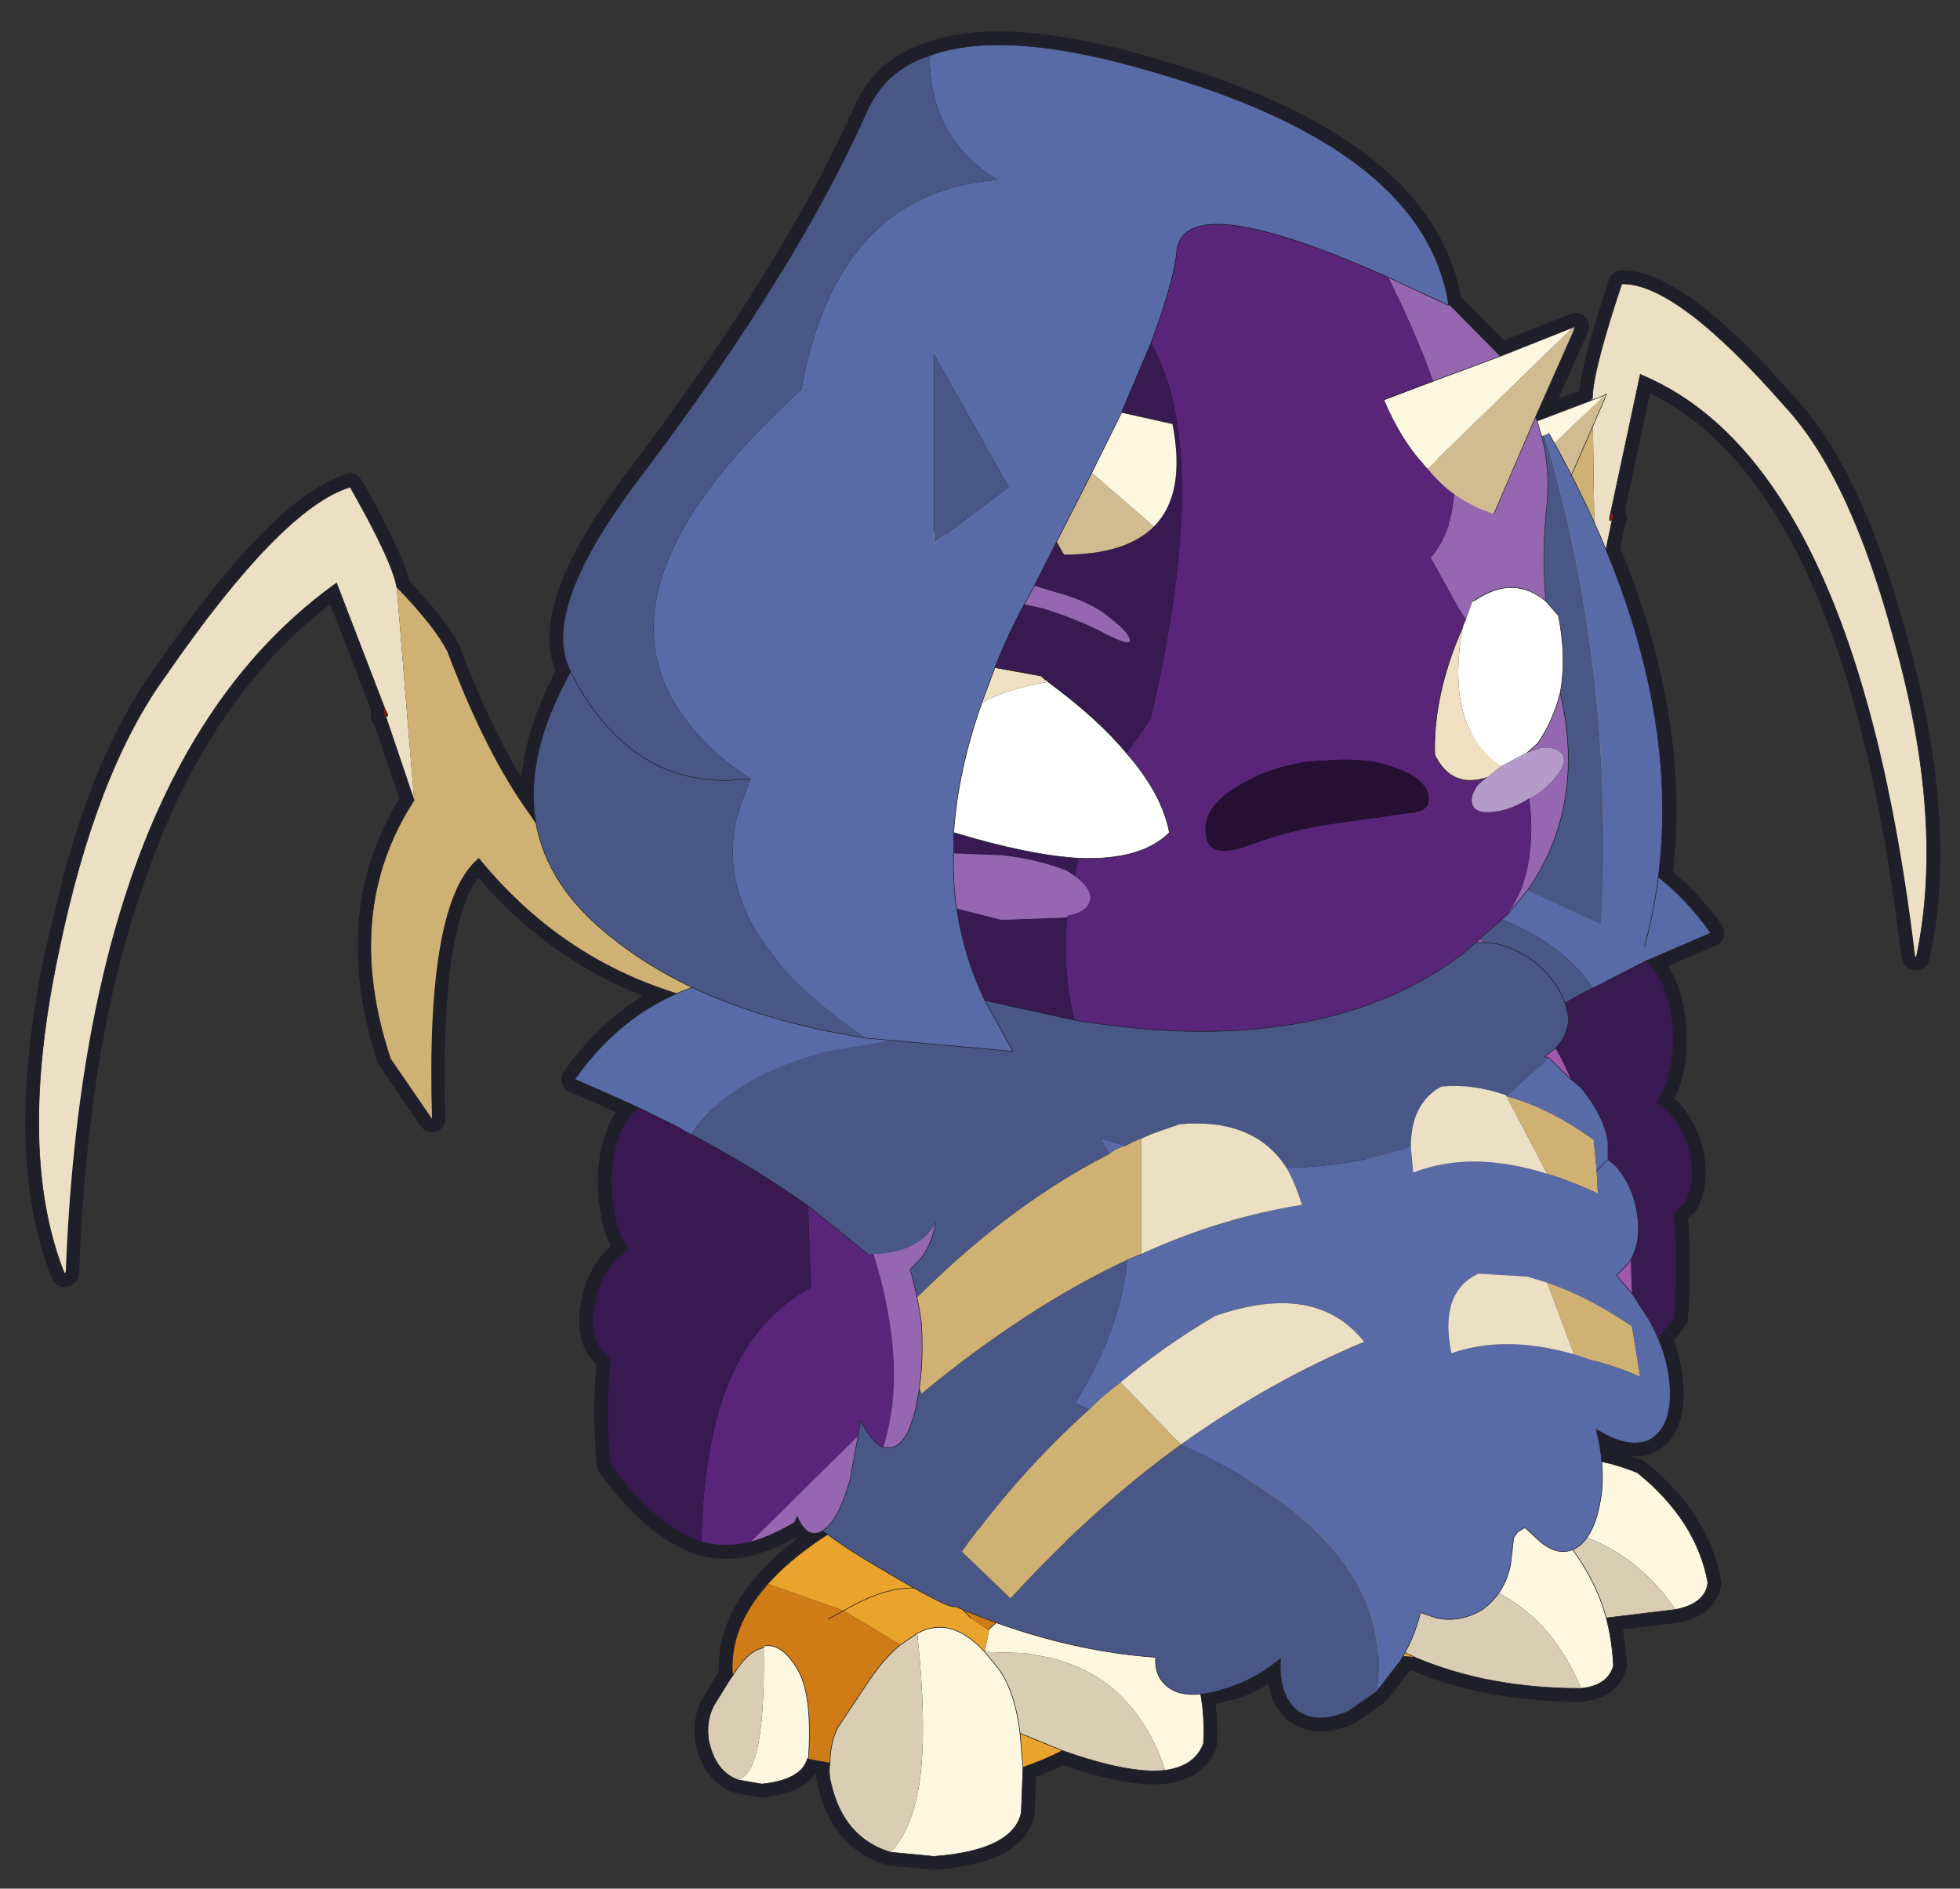 <svg width="164" height="158" xmlns="http://www.w3.org/2000/svg" xmlns:xlink="http://www.w3.org/1999/xlink">
 <rect width="100%" height="100%" fill="#333333" stroke="none"/>
 <defs>
  <g transform="matrix(1,0,0,1,192.55,294) " id="shape0">
   <path id="svg_1" stroke-opacity="0" stroke-linejoin="round" stroke-linecap="round" stroke="#ff00ff" fill="none" d="m187.95,-293.5l0,380l-379.95,0l-0.05,0l0,-380l380,0m-95,294.1l-189.95,0"/>
   <path id="svg_2" stroke-opacity="0" stroke-linejoin="round" stroke-linecap="round" stroke="#ff00ff" fill="none" d="m187.95,-293.5l-190,190l190,190m-380,-380l190,190l-189.95,190"/>
  </g>
  <g transform="matrix(1,0,0,1,80.1,76.9) " id="sprite0">
   <use id="svg_3" xlink:href="#shape1" width="160.2" transform="matrix(1,0,0,1,-80.1,-76.9) " height="153.75"/>
  </g>
  <g transform="matrix(1,0,0,1,80.1,76.9) " id="shape1">
   <path id="svg_4" fill-rule="evenodd" fill="#000000" d="m49.6,-52.25q-0.15,0.1 -0.15,0.35l-3.2,7.2l0.15,0.35l4.45,-1.65l0.15,-0.25q0,-2.2 2.45,-9.55q4.6,-0.1 13.7,10.3q5.45,5.9 9.1,19.55q3.75,13.35 2.35,23.7l-0.5,2.75l-0.1,0l-0.35,-2.6q-5.05,-38.95 -22.65,-46.15l-2.5,11.7l0.15,-0.1l0.1,0.55l-0.1,0l-0.5,2.5q6.05,14.5 4.4,27.5q2.25,1.75 4.1,4.2l0.25,0.4l-5.45,2.35q1.2,0.95 1.8,2.95q0.8,2.7 0.35,5.75q-0.35,1.8 -1.2,3.1l1.1,0.9q1.3,1.55 1.75,3.7q0.35,2.2 -0.45,3.75l-0.95,0.95l0,0.35q0.35,4.15 0,8.4l-1.3,1.75q0.95,2.35 0.95,4.6q0,2.95 -1.8,3.9q-1.75,0.7 -4.25,-0.85l-0.1,0.15l0.45,2.45l2.95,0.95q4.95,4 5.9,9.2q-0.2,1.75 -2.7,2.25l-5.8,0.7q0.5,1.9 0.6,4q-0.45,1.65 -2.7,1.9q-7.8,0 -13.9,-2.6l-1.1,0l-0.1,0.25l-2,2.6l-2.35,1.65q-2.6,1.15 -4.25,0q-1.65,-1.3 -1.45,-4.4q-1.85,1.55 -3.85,2.25l-2.85,0.7q0.35,2.05 0.25,4.15q-0.7,1.9 -3.2,2.25q-2.95,0.35 -8.6,-1.65q-1.55,0.8 -3.3,1.4l-0.15,3.8q-0.7,3.15 -7.3,3.65l-3.65,-0.35q-3.9,-1.2 -4.95,-5.7q-0.25,-0.9 -0.1,-1.75l-1.9,-0.35q-0.5,1.75 -3.8,2.1l-2,-0.35q-1.9,-0.7 -2.45,-3.3q-0.25,-1.65 0.45,-2.95l1.4,-2.25l0.15,-0.2q-0.35,-4 2.95,-7.7q1.75,-2.1 4.8,-4l0.25,-0.1l-0.45,-0.35q-1.3,0.8 -2.15,-1.2l-0.2,0.5q-1.9,1.15 -3.7,1.65q-2.1,0.55 -4.1,0q-3.9,-1.3 -7.65,-6.5q-0.4,-4.25 0,-8.4l0,-0.35l-0.85,-0.95q-0.95,-1.5 -0.45,-3.75q0.35,-2.1 1.75,-3.65l1.05,-0.95q-0.95,-1.3 -1.15,-3.05q-0.6,-3.1 0.2,-5.8q0.6,-2 1.8,-2.95q-2.6,-1.2 -5.3,-2.35q3.5,-4.95 8.45,-7.2q-8.35,-2.6 -14.5,-9.1l-2,-2.2q-0.95,0.7 -1.65,2.1q-2.7,5.3 -2.25,19.7l-3.5,-5.1q-2.6,-8 -0.95,-14.85q0.95,-3.55 2.95,-6.7l-2.4,-7.1l-0.1,0l0,-0.6l0.1,0.15l-4.1,-10.65q-11.35,8.05 -17,24.3q-4.95,13.7 -5.65,33.4l-0.1,0.1q-4.05,-10.1 -0.5,-26.85l1.65,-6.75q2.85,-10.25 7.3,-16.4q9.7,-14.05 15.45,-15.8q3.55,6.25 3.9,8.4q3.2,3.3 4.25,5.4q3.2,8.5 6.85,13.55l0.6,0.85q-1.05,-5.65 2.85,-12.75q-2.75,-5.2 6.1,-16.65q12.85,-17.1 18.65,-30.15q1.55,-3.55 5.3,-4.75q6.6,-2.45 20.15,1.8q21.25,6.45 23.25,18.95l4.35,4.4l6.3,-2.5"/>
   <path id="svg_5" stroke-width="2.25" stroke-linejoin="round" stroke-linecap="round" stroke="#1f1f29" fill="none" d="m49.6,-52.25l-6.3,2.5l-4.35,-4.4q-2,-12.5 -23.25,-18.95q-13.55,-4.25 -20.15,-1.8q-3.75,1.2 -5.3,4.75q-5.8,13.05 -18.65,30.15q-8.85,11.45 -6.1,16.65q-3.9,7.1 -2.85,12.75l-0.6,-0.85q-3.65,-5.05 -6.85,-13.55q-1.05,-2.1 -4.25,-5.4q-0.35,-2.15 -3.9,-8.4q-5.75,1.75 -15.45,15.8q-4.45,6.15 -7.3,16.4l-1.65,6.75q-3.55,16.75 0.5,26.85l0.1,-0.1q0.7,-19.7 5.65,-33.4q5.65,-16.25 17,-24.3l4.1,10.65l-0.1,-0.15l0,0.6l0.1,0l2.4,7.1q-2,3.15 -2.95,6.7q-1.65,6.85 0.95,14.85l3.5,5.1q-0.45,-14.4 2.25,-19.7q0.7,-1.4 1.65,-2.1l2,2.2q6.15,6.5 14.5,9.1q-4.95,2.25 -8.45,7.2q2.7,1.15 5.3,2.35q-1.2,0.95 -1.8,2.95q-0.8,2.7 -0.2,5.8q0.2,1.75 1.15,3.05l-1.05,0.95q-1.4,1.55 -1.75,3.65q-0.5,2.25 0.45,3.75l0.85,0.95l0,0.35q-0.4,4.15 0,8.4q3.75,5.2 7.65,6.5q2,0.55 4.1,0q1.8,-0.5 3.7,-1.65l0.2,-0.5q0.85,2 2.15,1.2l0.45,0.35l-0.25,0.1q-3.05,1.9 -4.8,4q-3.3,3.7 -2.95,7.7l-0.15,0.2l-1.4,2.25q-0.7,1.3 -0.45,2.95q0.55,2.6 2.45,3.3l2,0.35q3.3,-0.35 3.8,-2.1l1.9,0.35q-0.15,0.85 0.1,1.75q1.05,4.5 4.95,5.7l3.65,0.35q6.6,-0.5 7.3,-3.65l0.15,-3.8q1.75,-0.6 3.3,-1.4q5.65,2 8.6,1.65q2.5,-0.35 3.2,-2.25q0.1,-2.1 -0.25,-4.15l2.85,-0.7q2,-0.7 3.85,-2.25q-0.2,3.1 1.45,4.4q1.65,1.15 4.25,0l2.35,-1.65l2,-2.6l0.1,-0.25l1.1,0q6.1,2.6 13.9,2.6q2.25,-0.25 2.7,-1.9q-0.1,-2.1 -0.6,-4l5.8,-0.7q2.5,-0.5 2.7,-2.25q-0.95,-5.2 -5.9,-9.2l-2.95,-0.95l-0.45,-2.45l0.1,-0.15q2.5,1.55 4.25,0.85q1.8,-0.95 1.8,-3.9q0,-2.25 -0.95,-4.6l1.3,-1.75q0.35,-4.25 0,-8.4l0,-0.35l0.95,-0.95q0.8,-1.55 0.45,-3.75q-0.45,-2.15 -1.75,-3.7l-1.1,-0.9q0.85,-1.3 1.2,-3.1q0.45,-3.05 -0.35,-5.75q-0.6,-2 -1.8,-2.95l5.45,-2.35l-0.25,-0.4q-1.85,-2.45 -4.1,-4.2q1.65,-13 -4.4,-27.5l0.5,-2.5l0.1,0l-0.1,-0.55l-0.15,0.1l2.5,-11.7q17.6,7.2 22.65,46.15l0.35,2.6l0.1,0l0.5,-2.75q1.4,-10.35 -2.35,-23.7q-3.65,-13.65 -9.1,-19.55q-9.1,-10.4 -13.7,-10.3q-2.45,7.35 -2.45,9.55l-0.15,0.25l-4.45,1.65l-0.15,-0.35l3.2,-7.2q0,-0.25 0.15,-0.35z"/>
   <path id="svg_6" fill-rule="evenodd" fill="#ebe0c3" d="m51,-46.25q0,-2.2 2.45,-9.55q4.6,-0.1 13.7,10.3q5.45,5.9 9.1,19.55q4.25,15.1 1.85,26.45l-0.1,0q-4.95,-41.3 -23,-48.75l-2.5,11.7q-0.2,0.8 0.15,0.45q-0.85,3.9 -1.4,7.7l-0.25,-17.85"/>
   <path id="svg_7" fill-rule="evenodd" fill="#771e09" d="m52.65,-36.1q-0.35,0.35 -0.15,-0.45l0.15,-0.1l0.1,0.55l-0.1,0"/>
   <path id="svg_8" fill-rule="evenodd" fill="#ceb173" d="m51,-46.25l0.25,17.85q5.5,7.2 3.4,20.4l-2.5,6.25q-0.9,-18.05 -4.8,-20.05q-5.8,12.5 -15.8,19.1l-1.2,-3.55q9.2,-6.95 13.35,-17.8q2.35,-6.15 4.2,-15.45q0.75,-2.5 3.1,-6.75"/>
   <path id="svg_9" stroke-width="0.05" stroke-linejoin="round" stroke-linecap="round" stroke="#1f1f29" fill="none" d="m78,0.5l0.1,0q2.4,-11.35 -1.85,-26.45q-3.65,-13.65 -9.1,-19.55q-9.1,-10.4 -13.7,-10.3q-2.45,7.35 -2.45,9.55m0.25,17.85q0.55,-3.8 1.4,-7.7q-0.35,0.35 -0.15,-0.45l2.5,-11.7m-23.45,45.55q10,-6.6 15.8,-19.1m7.3,13.8q2.1,-13.2 -3.4,-20.4"/>
   <path id="svg_10" fill-rule="evenodd" fill="#ebe0c3" d="m-76.75,26.9l-0.1,0.1q-4.05,-10.1 -0.5,-26.85q3.1,-15.1 8.95,-23.15q9.7,-14.05 15.45,-15.8q3.55,6.25 3.9,8.4l1.45,17.8l-2.4,-7.1q0.4,0.25 0,-0.45l-4.1,-10.65q-21,15 -22.65,57.7"/>
   <path id="svg_11" fill-rule="evenodd" fill="#ceb173" d="m-49.05,-30.4q3.2,3.3 4.25,5.4q3.2,8.5 6.85,13.55q5.9,9 17.6,12.05q-0.75,2.1 -1.1,4q-12.6,-2.35 -20.75,-12.35q-4.45,3.65 -3.9,21.8l-3.5,-5.1q-4.05,-12.25 2,-21.55l-1.45,-17.8"/>
   <path id="svg_12" fill-rule="evenodd" fill="#771e09" d="m-50,-19.7l-0.1,0l0,-0.6l0.1,0.15q0.4,0.7 0,0.45"/>
   <path id="svg_13" stroke-width="0.05" stroke-linejoin="round" stroke-linecap="round" stroke="#1f1f29" fill="none" d="m-76.75,26.9l-0.1,0.1q-4.05,-10.1 -0.5,-26.85q3.1,-15.1 8.95,-23.15q9.7,-14.05 15.45,-15.8q3.55,6.25 3.9,8.4m27.6,35q-12.6,-2.35 -20.75,-12.35m-7.4,16.7q-4.05,-12.25 2,-21.55l-2.4,-7.1q0.4,0.25 0,-0.45l-4.1,-10.65"/>
   <path id="svg_14" fill-rule="evenodd" fill="#596ba6" d="m35.4,-9.45q17,-4 25.5,7.95l-5.45,2.35l-3.4,1.75l-1.05,0.5q-3.2,-4.85 -11.45,-7l-6.35,-1.05l2.2,-4.5"/>
   <path id="svg_15" fill-rule="evenodd" fill="#381952" d="m51,3.1l1.05,-0.5l3.4,-1.75q1.2,0.95 1.8,2.95q0.8,2.7 0.35,5.75q-0.35,1.8 -1.2,3.1l1.1,0.9q1.3,1.55 1.75,3.7q0.35,2.2 -0.45,3.75l-0.95,0.95l0,0.35q0.35,4.15 0,8.4q-3.8,5.15 -7.55,6.45q-0.35,-16.5 -9.35,-21.2l0,-0.15l0.25,-6.7q4.25,-3.05 9.8,-6"/>
   <path id="svg_16" fill-rule="evenodd" fill="#485786" d="m33.2,-4.95l6.35,1.05q8.25,2.15 11.45,7q-5.55,2.95 -9.8,6q-2.7,2 -4.85,4l-0.55,0q-3.8,-0.1 -5.2,-2.6q-2.35,-4.25 2.6,-15.45"/>
   <path id="svg_17" fill-rule="evenodd" fill="#582578" d="m50.3,37.15q-2.15,0.6 -4.25,0l-9,-8.85l-0.1,-1.3l-0.45,0.75q-0.7,1.15 -1.55,1.5q-2.1,-6.6 0.85,-16.15l0.55,0q2.15,-2 4.85,-4l-0.25,6.7l0,0.15q9,4.7 9.35,21.2"/>
   <path id="svg_18" fill-rule="evenodd" fill="#9467b0" d="m46.05,37.15q-1.8,-0.45 -3.55,-1.65l-0.35,-0.45q-0.85,2 -2,1.15q-1.45,-0.8 -2.35,-4.1l-0.75,-3.8l9,8.85m-11.1,-7.9l-0.7,0q-1.3,-0.2 -1.9,-3.15q-0.8,-3.2 -0.45,-7.2q0.2,-2.5 0.8,-4.5l-0.7,-0.7q-1.05,-1.2 -1.4,-3.2q1.4,2.5 5.2,2.6q-2.95,9.55 -0.85,16.15"/>
   <path id="svg_19" stroke-width="0.05" stroke-linejoin="round" stroke-linecap="round" stroke="#1f1f29" fill="none" d="m55.45,0.85l5.45,-2.35q-8.5,-11.95 -25.5,-7.95m16.65,12.05l3.4,-1.75m-19.1,12.25q2.15,-2 4.85,-4q4.25,-3.05 9.8,-6"/>
   <path id="svg_20" stroke-width="0.05" stroke-linejoin="round" stroke-linecap="round" stroke="#1f1f29" fill="none" d="m55.45,0.85q1.2,0.95 1.8,2.95q0.8,2.7 0.35,5.75q-0.35,1.8 -1.2,3.1l1.1,0.9q1.3,1.55 1.75,3.7q0.35,2.2 -0.45,3.75l-0.95,0.95l0,0.35q0.35,4.15 0,8.4q-3.8,5.15 -7.55,6.45q-2.15,0.6 -4.25,0q-1.8,-0.45 -3.55,-1.65l-0.35,-0.45q-0.85,2 -2,1.15q-1.45,-0.8 -2.35,-4.1l-0.75,-3.8l-0.1,-1.3l-0.45,0.75q-0.7,1.15 -1.55,1.5l-0.7,0q-1.3,-0.2 -1.9,-3.15q-0.8,-3.2 -0.45,-7.2q0.2,-2.5 0.8,-4.5l-0.7,-0.7q-1.05,-1.2 -1.4,-3.2"/>
   <path id="svg_21" fill-rule="evenodd" fill="#fef7e0" d="m42.05,45.3q1.85,-1.75 4.2,-2.45q3.8,-1.1 8.5,0.8q4.95,4 5.9,9.2q-0.2,1.75 -2.7,2.25q-4,-5.8 -10.6,-6.85l-0.85,-0.1q1.2,0.45 2.35,1.3q2.4,3.05 3.3,6.35q0.5,1.9 0.6,4q-0.45,1.65 -2.7,1.9q-1.65,-3.9 -4.25,-6.15q-2.1,-1.85 -4.85,-2.8q-2.45,-0.85 -5.4,-0.85l0.1,-1.75q2.5,-2.25 5.1,-2.85l0,-0.7q0.1,-0.25 0.35,-0.35q0.35,-0.6 0.95,-0.95m1.65,-5.3l-4.6,0.25l-6.25,-0.25q3.15,-4 8,-2.85q1.9,1.2 2.85,2.85m-2.95,7.3q2.8,-0.6 5.75,0.85q-2.95,-1.45 -5.75,-0.85"/>
   <path id="svg_22" fill-rule="evenodd" fill="#eaa32d" d="m42.05,45.3l-0.6,-2.35q-4.6,-1.65 -8.75,-1.3l-2.95,0.45l3.1,0.5q4.2,0.7 7.15,2l0.25,0.1l0.85,1.55q-0.25,0.1 -0.35,0.35l0,0.7q-2.6,0.6 -5.1,2.85l-0.1,1.75l-0.85,6.5l1.45,0.7l-4.15,-0.35q-0.35,-7.1 1.2,-8.95q-2.5,-1.45 -4.95,-2.75l-0.85,-0.45l-5.9,-1.65q2.5,-3.4 8.4,-6.5q1.15,1.05 2.95,1.55l6.25,0.25l4.6,-0.25l1.4,0.45q0.7,0.6 0.8,1.65l0.35,0.75q-2.35,0.7 -4.2,2.45m-4.25,-0.8q-1.55,-0.85 -2.95,-0.95l-0.5,-0.15q-2.95,0 -5.65,3.2l-0.45,0.45l0.45,-0.45q2.7,-3.2 5.65,-3.2l0.5,0.15q1.4,0.1 2.95,0.95"/>
   <path id="svg_23" fill-rule="evenodd" fill="#cf7b16" d="m41.1,46.25l-0.85,-1.55l-0.25,-0.1q-2.95,-1.3 -7.15,-2l-3.1,-0.5l2.95,-0.45q4.15,-0.35 8.75,1.3l0.6,2.35q-0.6,0.35 -0.95,0.95m-19.6,-1.3l5.9,1.65l0.85,0.45q2.45,1.3 4.95,2.75q-1.55,1.85 -1.2,8.95l-10.5,-2l-1.3,-5.1q-0.95,-3.5 1.3,-6.7"/>
   <path id="svg_24" fill-rule="evenodd" fill="#d9ceb4" d="m36.15,59.1l-1.45,-0.7l0.85,-6.5q2.95,0 5.4,0.85q2.75,0.95 4.85,2.8q2.6,2.25 4.25,6.15q-7.8,0 -13.9,-2.6m16,-3.3q-0.9,-3.3 -3.3,-6.35q-1.15,-0.85 -2.35,-1.3l0.85,0.1q6.6,1.05 10.6,6.85l-5.8,0.7"/>
   <path id="svg_25" stroke-width="0.05" stroke-linejoin="round" stroke-linecap="round" stroke="#1f1f29" fill="none" d="m42.05,45.3q1.85,-1.75 4.2,-2.45l-0.35,-0.75q-0.1,-1.05 -0.8,-1.65l-1.4,-0.45l-4.6,0.25l-6.25,-0.25q-1.8,-0.5 -2.95,-1.55q-5.9,3.1 -8.4,6.5m6.75,2.1l0.45,-0.45q2.7,-3.2 5.65,-3.2l0.5,0.15q1.4,0.1 2.95,0.95m-4.95,-4.5q3.15,-4 8,-2.85q1.9,1.2 2.85,2.85m-8.05,10.15q2.5,-2.25 5.1,-2.85m0,-0.7q0.1,-0.25 0.35,-0.35q0.35,-0.6 0.95,-0.95m-7.35,13.1l1.45,0.7q6.1,2.6 13.9,2.6m-13.9,-2.6l-4.15,-0.35l-10.5,-2l-1.3,-5.1q-0.95,-3.5 1.3,-6.7m25,3.2q1.2,0.45 2.35,1.3q2.4,3.05 3.3,6.35l5.8,-0.7m-11.45,-6.95q-2.95,-1.45 -5.75,-0.85m11.4,8.5q0.5,1.9 0.6,4q-0.45,1.65 -2.7,1.9m-3.8,-18.85q3.8,-1.1 8.5,0.8q4.95,4 5.9,9.2q-0.2,1.75 -2.7,2.25"/>
   <path id="svg_26" fill-rule="evenodd" fill="#cf7b16" d="m-12.95,55.9l1.3,-0.7l-1.3,0.7m-5.3,2.25l-0.1,0.15q-1.3,0.2 -2.6,2.35q-0.35,-4 2.95,-7.7l6.35,2.25l4.75,2.85q-1.3,1.05 -2.6,2.95l-2.6,3.9q-0.7,1.3 -0.7,3.05l-1.9,-0.35l0.1,-0.1q0.35,-5.35 -0.95,-7.45q-1.3,-2.15 -2.7,-1.9m18.75,-1.3l-1.55,-1.05q-1.15,-1.4 -2.55,-2l-0.5,-0.25l-4.1,-3.55l10.7,0.95l1.2,3.45q-1.55,0.8 -3.2,2.35l0,0.1"/>
   <path id="svg_27" fill-rule="evenodd" fill="#fef7e0" d="m-18.35,58.3l0.1,-0.15q1.4,-0.25 2.7,1.9q1.3,2.1 0.95,7.45l-0.1,0.1q-0.5,1.75 -3.8,2.1l-2,-0.35q1.05,-0.35 1.55,-2.35q0.7,-2.8 0.6,-8.7m12.85,-1.2q2.8,-1.55 5.65,1.55l0.95,1.15q1.55,1.9 2,5.65l0.25,2.85l-0.15,3.8q-0.7,3.15 -7.3,3.65l-3.65,-0.35q1.9,-1.9 2.5,-6.25q0.55,-4.6 -0.25,-12.05m5.65,1.55l0.35,-1.8l0,-0.1q1.65,-1.55 3.2,-2.35q3.2,-1.9 6.35,-1.45q2.5,0.25 5.1,2.05q3.65,5.15 3.3,11.3q-0.7,1.9 -3.2,2.25q-1.65,-4.95 -5.2,-7.45q-2,-1.4 -4.6,-2l-1.9,-0.35l-3.4,-0.1"/>
   <path id="svg_28" fill-rule="evenodd" fill="#eaa32d" d="m-11.65,55.2l-6.35,-2.25q3.4,-3.85 10.85,-7.3q2.6,2.85 9.3,2.85q5.9,0 7.8,4.1l0.1,0.35q-3.15,-0.45 -6.35,1.45l-1.2,-3.45l-10.7,-0.95l4.1,3.55l0.5,0.25q1.4,0.6 2.55,2l1.55,1.05l-0.35,1.8q-2.85,-3.1 -5.65,-1.55l-1.4,0.95l-4.75,-2.85q4.35,-2.6 7.55,-1.65q-3.2,-0.95 -7.55,1.65m15,13.1l-0.25,-2.85l3.55,1.45q-1.55,0.8 -3.3,1.4"/>
   <path id="svg_29" fill-rule="evenodd" fill="#d9ceb4" d="m-18.35,58.3q0.1,5.9 -0.6,8.7q-0.5,2 -1.55,2.35q-1.9,-0.7 -2.45,-3.3q-0.25,-1.65 0.45,-2.95l1.4,-2.25l0.15,-0.2q1.3,-2.15 2.6,-2.35m12.85,-1.2q0.8,7.45 0.25,12.05q-0.6,4.35 -2.5,6.25q-3.9,-1.2 -4.95,-5.7q-0.25,-0.9 -0.1,-1.75q0,-1.75 0.7,-3.05l2.6,-3.9q1.3,-1.9 2.6,-2.95l1.4,-0.95m8.6,8.35q-0.45,-3.75 -2,-5.65l-0.95,-1.15l3.4,0.1l1.9,0.35q2.6,0.6 4.6,2q3.55,2.5 5.2,7.45q-2.95,0.35 -8.6,-1.65l-3.55,-1.45"/>
   <path id="svg_30" stroke-width="0.05" stroke-linejoin="round" stroke-linecap="round" stroke="#1f1f29" fill="none" d="m-11.65,55.2l-1.3,0.7m-7.55,13.45l2,0.35q3.3,-0.35 3.8,-2.1l0.1,-0.1q0.35,-5.35 -0.95,-7.45q-1.3,-2.15 -2.7,-1.9m0.25,-5.2q-3.3,3.7 -2.95,7.7q1.3,-2.15 2.6,-2.35m18.5,0.35q-2.85,-3.1 -5.65,-1.55m-2.25,18.3l3.65,0.35q6.6,-0.5 7.3,-3.65l0.15,-3.8l-0.25,-2.85q-0.45,-3.75 -2,-5.65l-0.95,-1.15m-1.2,-2.85q-1.15,-1.4 -2.55,-2l-0.5,-0.25q-3.2,-0.95 -7.55,1.65m4.75,2.85l1.4,-0.95m6,-0.35q1.65,-1.55 3.2,-2.35m-21.7,-1.45q3.4,-3.85 10.85,-7.3q2.6,2.85 9.3,2.85q5.9,0 7.8,4.1l0.1,0.35q2.5,0.25 5.1,2.05q3.65,5.15 3.3,11.3q-0.7,1.9 -3.2,2.25q-2.95,0.35 -8.6,-1.65q-1.55,0.8 -3.3,1.4m-24.3,-7.65l-0.15,0.2l-1.4,2.25q-0.7,1.3 -0.45,2.95q0.55,2.6 2.45,3.3m7.7,-1.4q-0.15,0.85 0.1,1.75q1.05,4.5 4.95,5.7m-6.95,-7.8l1.9,0.35q0,-1.75 0.7,-3.05l2.6,-3.9q1.3,-1.9 2.6,-2.95m16.95,-5.1q-3.15,-0.45 -6.35,1.45m-0.6,11.05l3.55,1.45"/>
   <path id="svg_31" fill-rule="evenodd" fill="#485786" d="m32.95,61.95l-2.35,1.65q-2.6,1.15 -4.25,0q-1.65,-1.3 -1.45,-4.4q-1.85,1.55 -3.85,2.25q-3.1,1.2 -4.95,0.5q-1.8,-0.85 -1.65,-2.85q-8.3,-0.6 -16.75,-4.25q-0.4,0.35 -6.65,-3.4q-29.35,-16.9 -5.05,-55.7q12.5,-12.5 26.65,-13.3q12.5,-0.95 18.9,5.3l4.45,4.85q0.15,0.9 1.65,2.2q1.45,1.1 2,3.1l0.35,1.5l1.2,-0.1l0.6,0l1.15,0.1q2.5,0.6 4.25,2.5q1.65,1.9 1.8,3.9q-0.15,1.4 -1.1,2.35l-0.9,0.7l0.35,0.1l-3.55,3.2l-0.1,-0.1q-2.75,-0.95 -5.35,-0.7q-2.55,1.4 -2.55,5.05q-4.85,1.65 -10.4,1.75q-2.7,-4.2 -8.95,-3.65l-2.15,0.75l-1.05,0.45q-0.7,0.25 -1.3,0.6l-2.1,-0.6l0.7,1.3q-9.45,4.85 -18.05,14.05l2.35,6q8.7,-7.2 17.2,-11.2q-0.45,5.65 -4.35,12l1.2,0.5q-5.8,5.2 -10.65,11.9l4.05,3.9q6.8,-7.45 14.25,-12.85q18.15,8.25 16.4,20.65"/>
   <path id="svg_32" fill-rule="evenodd" fill="#ceb173" d="m16.55,41.3q-7.45,5.4 -14.25,12.85l-4.05,-3.9q4.85,-6.7 10.65,-11.9q1.15,-1.2 2.6,-2.25l5.05,5.2m-4.5,-15.45q-8.5,4 -17.2,11.2l-2.35,-6q8.6,-9.2 18.05,-14.05q0.55,-0.5 1.4,-0.7q0.6,-0.35 1.3,-0.6l0,9.65l-1.2,0.5m31.65,-13.8l0.1,0.1q3.55,0.95 7.3,3.65l0.25,2.6l0.1,1.9q-2.25,-1.05 -4.25,-1.65l-3.4,-6.5l-0.1,-0.1m5.75,21.7l-2.25,-6q3.45,1.15 7.1,3.65l0.7,4.25q-2.1,-0.95 -4.25,-1.45l-1.3,-0.45"/>
   <path id="svg_33" fill-rule="evenodd" fill="#596ba6" d="m32.95,61.95q1.75,-12.4 -16.4,-20.65q7.45,-5.3 15.35,-8.6q-4.05,-5.1 -12.5,-2.15q-4.25,2.5 -7.9,5.55q-1.45,1.05 -2.6,2.25l-1.2,-0.5q3.9,-6.35 4.35,-12l1.2,-0.5q6.7,-3.05 13.45,-4.1q-0.6,-1.9 -1.3,-3.1q5.55,-0.1 10.4,-1.75l0.2,2.15q4.85,-1.9 11.2,0.1q2,0.6 4.25,1.65l-0.1,-1.9l0.95,-0.95l-0.95,0.95l-0.25,-2.6q-3.75,-2.7 -7.3,-3.65l3.55,-3.2l1.85,1.8l0.85,0.7q1.9,2.35 2.25,4.5l0,1.5l0.6,0.5q1.5,1.65 1.85,4.1q0.35,2.15 -0.55,3.8q-0.15,0.1 -0.15,0.25l-1.05,1.05l1.3,1.5l1.4,2.15q1.8,3.2 1.8,6.25q0,2.95 -1.8,3.9q-1.75,0.7 -4.25,-0.85l-0.1,-0.1l0,0.25q0.6,2.35 0.45,4.7q-0.35,3.4 -1.75,4.7q-1.55,1.3 -3.4,-0.2l-1.3,-1.2l-0.6,0.35l-0.35,0.5l-0.25,2.2q-0.45,2.4 -2.35,3.8q-1.9,1.15 -3.9,0.7l-1.3,-0.45q-0.45,2 -1.65,4l-2,2.6m-22.4,-44.95l-0.7,-1.3l2.1,0.6q-0.85,0.2 -1.4,0.7m36.65,10.75l-1.65,-0.5l-4.1,-0.25q-3.3,1.55 -2.25,6.65q4.5,-1.55 10.25,0.1l1.3,0.45q2.15,0.5 4.25,1.45l-0.7,-4.25q-3.65,-2.5 -7.1,-3.65"/>
   <path id="svg_34" fill-rule="evenodd" fill="#9f59aa" d="m47.35,8.95l-0.35,-0.1l0.9,-0.7l0.4,0.7l0.35,0.7l0.55,1.2l-1.85,-1.8m-5.55,-9.65l-0.6,0l-1.2,0.1l-0.35,-1.5q-0.55,-2 -2,-3.1l0.25,-0.2l2,2.25l1.9,2.45m12.5,29.35l-1.3,-1.5l1.05,-1.05q0,-0.15 0.15,-0.25l0.1,2.8m-2.85,11.45l-0.1,0.15l0,-0.25l0.1,0.1"/>
   <path id="svg_35" fill-rule="evenodd" fill="#582578" d="m37.65,-5.2q-1.5,-1.3 -1.65,-2.2l1.9,2l-0.25,0.2"/>
   <path id="svg_36" fill-rule="evenodd" fill="#ebe0c3" d="m13.25,15.7l1.05,-0.45l2.15,-0.75q6.25,-0.55 8.95,3.65q0.7,1.2 1.3,3.1q-6.75,1.05 -13.45,4.1l0,-9.65m22.55,0.7q0,-3.65 2.55,-5.05q2.6,-0.25 5.35,0.7l0.1,0.1l3.4,6.5q-6.35,-2 -11.2,-0.1l-0.2,-2.15m13.65,17.35q-5.75,-1.65 -10.25,-0.1q-1.05,-5.1 2.25,-6.65l4.1,0.25l1.65,0.5l2.25,6m-37.95,2.35q3.65,-3.05 7.9,-5.55q8.45,-2.95 12.5,2.15q-7.9,3.3 -15.35,8.6l-5.05,-5.2"/>
   <path id="svg_37" stroke-width="0.05" stroke-linejoin="round" stroke-linecap="round" stroke="#1f1f29" fill="none" d="m-14,-4.25q-24.3,38.8 5.05,55.7q6.25,3.75 6.65,3.4q8.45,3.65 16.75,4.25q-0.15,2 1.65,2.85q1.85,0.7 4.95,-0.5q2,-0.7 3.85,-2.25q-0.2,3.1 1.45,4.4q1.65,1.15 4.25,0l2.35,-1.65m14.4,-53l-0.35,-0.1l0.9,-0.7q0.95,-0.95 1.1,-2.35q-0.15,-2 -1.8,-3.9q-1.75,-1.9 -4.25,-2.5l-1.15,-0.1l-0.6,0l-1.2,0.1l-0.35,-1.5q-0.55,-2 -2,-3.1q-1.5,-1.3 -1.65,-2.2m16.3,24.85l0,-1.5q-0.35,-2.15 -2.25,-4.5l-0.85,-0.7l-1.85,-1.8m4.95,8.5l-0.95,0.95m2.85,7.45q0.9,-1.65 0.55,-3.8q-0.35,-2.45 -1.85,-4.1l-0.6,-0.5m2,11.2l-1.3,-1.5l1.05,-1.05q0,-0.15 0.15,-0.25m0.1,2.8l1.4,2.15q1.8,3.2 1.8,6.25q0,2.95 -1.8,3.9q-1.75,0.7 -4.25,-0.85m-0.1,0.15q0.6,2.35 0.45,4.7q-0.35,3.4 -1.75,4.7q-1.55,1.3 -3.4,-0.2l-1.3,-1.2l-0.6,0.35l-0.35,0.5l-0.25,2.2q-0.45,2.4 -2.35,3.8q-1.9,1.15 -3.9,0.7l-1.3,-0.45q-0.45,2 -1.65,4l-2,2.6m18.4,-21.7l0,-0.25l0.1,0.1"/>
   <path id="svg_38" fill-rule="evenodd" fill="#d1bb90" d="m45.35,-30.9q-3.2,-0.95 -5.55,-3.75l12.15,-11.8l0.1,0.2l-6.7,15.35"/>
   <path id="svg_39" fill-rule="evenodd" fill="#fef7e0" d="m39.8,-34.65q-2.15,-2.25 -3.65,-5.8l15.8,-6l0.2,-0.15l-0.1,0.35l-0.1,-0.2l-12.15,11.8"/>
   <path id="svg_40" stroke-width="0.05" stroke-linejoin="round" stroke-linecap="round" stroke="#1f1f29" fill="none" d="m36.15,-40.45l15.8,-6l0.2,-0.15l-0.1,0.35l-6.7,15.35"/>
   <path id="svg_41" fill-rule="evenodd" fill="#fef7e0" d="m-16.1,-37.85l15.55,3.55q1.2,5.9 -1.55,8.6l-14,-12.15"/>
   <path id="svg_42" fill-rule="evenodd" fill="#d1bb90" d="m-2.1,-25.7q-2.35,2.35 -7.55,2.35l-6.6,-14.5l0.15,0l14,12.15"/>
   <path id="svg_43" stroke-width="0.05" stroke-linejoin="round" stroke-linecap="round" stroke="#1f1f29" fill="none" d="m-16.1,-37.85l15.55,3.55m-9.1,10.95l-6.6,-14.5l0.15,0l6.45,14.5z"/>
   <path id="svg_44" fill-rule="evenodd" fill="#381952" d="m-28.85,13.1l3.55,1.75l0.9,0.5q5.55,2.95 9.8,6l0.25,6.75l0,0.1q-8.95,4.7 -9.2,21.25q-3.9,-1.3 -7.65,-6.5q-0.4,-4.25 0,-8.4l0,-0.35l-0.85,-0.95q-0.95,-1.5 -0.45,-3.75q0.35,-2.1 1.75,-3.65l1.05,-0.95q-0.95,-1.3 -1.15,-3.05q-0.6,-3.1 0.2,-5.8q0.6,-2 1.8,-2.95"/>
   <path id="svg_45" fill-rule="evenodd" fill="#596ba6" d="m-25.3,14.85l-3.55,-1.75q-2.6,-1.2 -5.3,-2.35q8.35,-11.9 25.35,-7.9l2.25,4.45l-6.4,1.1q-8.25,2.1 -11.45,6.95l-0.9,-0.5"/>
   <path id="svg_46" fill-rule="evenodd" fill="#582578" d="m-23.55,49.45q0.25,-16.55 9.2,-21.25l0,-0.1l-0.25,-6.75l4.95,4l0.5,0q2.95,9.55 0.8,16.2q-0.8,-0.35 -1.5,-1.55l-0.4,-0.7l-0.2,1.3l-9,8.85q-2.1,0.55 -4.1,0"/>
   <path id="svg_47" fill-rule="evenodd" fill="#9467b0" d="m-3.95,22.75q-0.4,2.05 -1.45,3.2l-0.7,0.7q0.6,2 0.95,4.5q0.25,4 -0.5,7.2q-0.7,2.95 -2,3.2l-0.7,0q2.15,-6.65 -0.8,-16.2q3.75,-0.1 5.2,-2.6m-6.5,17.85l-0.7,3.75q-0.95,3.3 -2.25,4.15q-1.3,0.8 -2.15,-1.2l-0.2,0.5q-1.9,1.15 -3.7,1.65l9,-8.85"/>
   <path id="svg_48" fill-rule="evenodd" fill="#485786" d="m-14.6,21.35q-4.25,-3.05 -9.8,-6q3.2,-4.85 11.45,-6.95l6.4,-1.1q4.95,11.25 2.6,15.45q-1.45,2.5 -5.2,2.6l-0.5,0l-4.95,-4"/>
   <path id="svg_49" stroke-width="0.05" stroke-linejoin="round" stroke-linecap="round" stroke="#1f1f29" fill="none" d="m-25.3,14.85l-3.55,-1.75q-2.6,-1.2 -5.3,-2.35q8.35,-11.9 25.35,-7.9m-5.8,18.5q-4.25,-3.05 -9.8,-6m14.75,10l-4.95,-4"/>
   <path id="svg_50" stroke-width="0.05" stroke-linejoin="round" stroke-linecap="round" stroke="#1f1f29" fill="none" d="m-28.85,13.1q-1.2,0.95 -1.8,2.95q-0.8,2.7 -0.2,5.8q0.2,1.75 1.15,3.05l-1.05,0.95q-1.4,1.55 -1.75,3.65q-0.5,2.25 0.45,3.75l0.85,0.95l0,0.35q-0.4,4.15 0,8.4q3.75,5.2 7.65,6.5m19.6,-26.7q-0.4,2.05 -1.45,3.2l-0.7,0.7q0.6,2 0.95,4.5q0.25,4 -0.5,7.2q-0.7,2.95 -2,3.2l-0.7,0q-0.8,-0.35 -1.5,-1.55l-0.4,-0.7l-0.2,1.3l-0.7,3.75q-0.95,3.3 -2.25,4.15q-1.3,0.8 -2.15,-1.2l-0.2,0.5q-1.9,1.15 -3.7,1.65q-2.1,0.55 -4.1,0"/>
   <path id="svg_51" fill-rule="evenodd" fill="#381952" d="m11.6,-45.05l2.45,-5.8q5.2,9 0,31.4l-2,2.95q-2.45,-2.95 -6.6,-6l-0.2,-0.15l-0.4,-0.35l-3.85,-0.7q1.05,-2.7 2.45,-5.3l1.55,0.35q3.05,0.95 5.2,2.1q2.1,1.1 2.1,0.6q0,-0.6 -1.65,-1.9q-1.65,-1.4 -4.7,-2.2l-1.65,-0.5l1.85,-3.65l0.6,1.05q5.2,0 7.55,-2.35q2.7,-2.7 1.55,-8.6l-4.25,-0.95m-11.45,49.2q-1.75,-3.65 -2.35,-7.7l3.75,0.95l5.45,-0.2l0.1,-0.15q-0.45,4.4 0.6,8.75l-7.55,-1.65m-2.6,-12.3l0,-1.75q6.25,1.9 10.5,2.15l-0.35,1.5l-0.7,-0.45q-2.35,-0.95 -5.45,-1.3l-4,-0.15"/>
   <path id="svg_52" fill-rule="evenodd" fill="#596ba6" d="m14.05,-50.85l-2.45,5.8l-2.5,5.05l-2.95,5.8l-1.85,3.65l-0.5,0.95l-0.35,0.6q-1.4,2.6 -2.45,5.3l-1.1,2.95q-2,5.65 -2.35,10.85l0,1.75q-0.1,2.4 0.25,4.6q0.6,4.05 2.35,7.7l2.35,4.25l-12.25,-1.1q-7.8,-5.3 -10.15,-10.7q-2.1,-4.85 0,-9.8l0.45,-1.2q-3.4,-2.2 -5.3,-4.8q-8.7,-11.2 9.55,-27.75q2.95,-16.5 16.4,-17.55q-5.75,-3.55 -5.65,-10.4q6.6,-2.45 20.15,1.8q21.25,6.45 23.25,18.95l0,0.15l-5.05,-2.35q-17.25,-7.7 -17.7,-2.05q-0.25,2.5 -2.15,7.55m32.95,7.7l0.35,-0.15q13.3,23.5 8,42.95l-2.85,-1.4l-0.8,-0.5q1.2,-21 -4.7,-40.9m-51.1,9.05l6.25,-4.7l-6.25,-11.1l0,15.8"/>
   <path id="svg_53" fill-rule="evenodd" fill="#d1bb90" d="m14.3,-35.5q-2.35,2.35 -7.55,2.35l-0.6,-1.05l2.95,-5.8l5.2,4.5m35.05,-16.65l0.1,0.25l-3.2,7.2l-3.5,8.15q-1.8,-0.6 -3.3,-1.65q-1.2,-0.85 -2.25,-2.15l12.15,-11.8"/>
   <path id="svg_54" fill-rule="evenodd" fill="#9467b0" d="m4.3,-30.55l1.65,0.5q3.05,0.8 4.7,2.2q1.65,1.3 1.65,1.9q0,0.5 -2.1,-0.6q-2.15,-1.15 -5.2,-2.1l-1.55,-0.35l0.35,-0.6l0.5,-0.95m29.6,-25.8l5.05,2.35l0,-0.15l4.35,4.4l-5.65,2.1q-1.4,-4 -3.75,-8.7m-36.1,52.8q-0.35,-2.2 -0.25,-4.6l4,0.15q3.1,0.35 5.45,1.3l0.7,0.45q1.2,0.85 1.3,1.8q-0.1,1.15 -1.9,1.5l-0.1,0.15l-5.45,0.2l-3.75,-0.95m48.45,-41.15l0.5,1.65q0.7,2.7 0.45,5.55q-0.45,4.15 -0.1,8.25q-2.7,-2.25 -5.9,-0.1l-0.25,0.1l-0.55,1.55l-0.6,-0.95l-2.35,-4.25q1.75,-2 2,-5.3q1.5,1.05 3.3,1.65l3.5,-8.15m-0.7,39.65l-1.65,2q0.7,-1.05 1.2,-2.25q1.15,-3.2 0.6,-7.45l0.1,0q1.55,-0.9 2.35,-2.1q0.7,-0.95 0.35,-1.55q-0.45,-0.7 -1.75,-0.6l-1.2,0.4l0.85,-0.75q1.3,-1.85 1.9,-4.25q2.2,9.45 -2.75,16.55"/>
   <path id="svg_55" fill-rule="evenodd" fill="#fef7e0" d="m11.6,-45.05l4.25,0.95q1.15,5.9 -1.55,8.6l-5.2,-4.5l2.5,-5.05m37.75,-7.1l0.25,-0.1q-0.15,0.1 -0.15,0.35l-0.1,-0.25l-12.15,11.8q-2.15,-2.2 -3.65,-5.75l4.1,-1.55l5.65,-2.1l6.05,-2.4"/>
   <path id="svg_56" fill-rule="evenodd" fill="#485786" d="m-4.45,-74.9q-0.1,6.85 5.65,10.4q-13.45,1.05 -16.4,17.55q-18.25,16.55 -9.55,27.75q1.9,2.6 5.3,4.8l-0.45,1.2q-2.1,4.95 0,9.8q2.35,5.4 10.15,10.7q-13.35,-2.1 -21.1,-8.25q-11.35,-8.7 -3.65,-22.4q-2.75,-5.2 6.1,-16.65q12.85,-17.1 18.65,-30.15q1.55,-3.55 5.3,-4.75m51.2,31.85l0.25,-0.1q5.9,19.9 4.7,40.9l-6.15,-2.8q4.95,-7.1 2.75,-16.55q0.55,-2.9 -0.15,-6.45l-1.05,-1.2q-0.35,-4.1 0.1,-8.25q0.25,-2.85 -0.45,-5.55m-50.85,8.95l0,-15.8l6.25,11.1l-6.25,4.7m-15.35,19.7l-2,0.15q-5.55,0 -9.4,-3.9q-2.15,-2.15 -3.65,-5.2q1.5,3.05 3.65,5.2q3.85,3.9 9.4,3.9l2,-0.15"/>
   <path id="svg_57" fill-rule="evenodd" fill="#582578" d="m12.05,-16.5l2,-2.95q5.2,-22.4 0,-31.4q1.9,-5.05 2.15,-7.55q0.45,-5.65 17.7,2.05q2.35,4.7 3.75,8.7l-4.1,1.55q1.5,3.55 3.65,5.75q1.05,1.3 2.25,2.15q-0.25,3.3 -2,5.3l2.35,4.25l0.6,0.95l-0.25,0.6q-2.5,5.65 -2.35,10.7q1.4,2.85 4.35,1.9l-0.7,0.6q-0.85,1.15 -0.35,1.9q0.45,0.55 1.75,0.35q1.3,-0.15 2.85,-1.1q0.55,4.25 -0.6,7.45q-0.5,1.2 -1.2,2.25l-3.75,3.3q-11.9,8.95 -32.45,5.55q-1.05,-4.35 -0.6,-8.75q1.8,-0.35 1.9,-1.5q-0.1,-0.95 -1.3,-1.8l0.35,-1.5q5.2,0.2 7.55,-2.15q-0.6,-3.2 -3.55,-6.6m16.4,0.6q-3.75,0.1 -6.95,2q-3.3,1.9 -2.85,4.25q0.25,2.1 3.7,0.8q3.4,-1.3 7.55,-1.85l5.75,-0.85q1.9,0 1.65,-1.4q-0.35,-1.55 -2.8,-2.35q-2.4,-0.95 -6.05,-0.6"/>
   <path id="svg_58" fill-rule="evenodd" fill="#ffffff" d="m5.45,-22.5q4.15,3.05 6.6,6q2.95,3.4 3.55,6.6q-2.35,2.35 -7.55,2.15q-4.25,-0.25 -10.5,-2.15q0.35,-5.2 2.35,-10.85q2.15,-1.2 5.55,-1.75m41.65,-6.75l1.05,1.2q0.7,3.55 0.15,6.45q-0.6,2.4 -1.9,4.25l-0.85,0.75l-1.75,0.9l-0.5,0.25q-4.7,-3.3 -3.15,-11.65l0.25,-0.6l0.55,-1.55l0.25,-0.1q3.2,-2.15 5.9,0.1"/>
   <path id="svg_59" fill-rule="evenodd" fill="#f0e0c2" d="m1,-23.7l3.85,0.7l0.4,0.35l0.2,0.15q-3.4,0.55 -5.55,1.75l1.1,-2.95m42.3,8.25l-1.15,0.95q-2.95,0.95 -4.35,-1.9q-0.15,-5.05 2.35,-10.7q-1.55,8.35 3.15,11.65"/>
   <path id="svg_60" fill-rule="evenodd" fill="#b59bca" d="m45.7,-12.75q-1.55,0.95 -2.85,1.1q-1.3,0.2 -1.75,-0.35q-0.5,-0.75 0.35,-1.9l0.7,-0.6l1.15,-0.95l0.5,-0.25l1.75,-0.9l1.2,-0.4q1.3,-0.1 1.75,0.6q0.35,0.6 -0.35,1.55q-0.8,1.2 -2.35,2.1l-0.1,0"/>
   <path id="svg_61" fill-rule="evenodd" fill="#270f33" d="m28.45,-15.9q3.65,-0.35 6.05,0.6q2.45,0.8 2.8,2.35q0.25,1.4 -1.65,1.4l-5.75,0.85q-4.15,0.55 -7.55,1.85q-3.45,1.3 -3.7,-0.8q-0.45,-2.35 2.85,-4.25q3.2,-1.9 6.95,-2"/>
   <path id="svg_62" stroke-width="0.05" stroke-linejoin="round" stroke-linecap="round" stroke="#1f1f29" fill="none" d="m14.05,-50.85l-2.45,5.8l4.25,0.95m-9.1,10.95l-0.6,-1.05l-1.85,3.65l-0.5,0.95l-0.35,0.6q-1.4,2.6 -2.45,5.3l3.85,0.7l0.4,0.35m0.2,0.15q4.15,3.05 6.6,6m2,-34.35q1.9,-5.05 2.15,-7.55q0.45,-5.65 17.7,2.05l5.05,2.35l0,-0.15q-2,-12.5 -23.25,-18.95q-13.55,-4.25 -20.15,-1.8m-5.3,82.2l12.25,1.1l-2.35,-4.25q-1.75,-3.65 -2.35,-7.7q-0.35,-2.2 -0.25,-4.6l0,-1.75q0.35,-5.2 2.35,-10.85l1.1,-2.95m8.1,-16.3l-2.95,5.8m5.45,-10.85l-2.5,5.05m40.35,-11.9q0,-0.25 0.15,-0.35l-0.25,0.1l-6.05,2.4l-5.65,2.1l-4.1,1.55m15.9,-5.8l-3.2,7.2l0.5,1.65m0.6,-0.25q13.3,23.5 8,42.95m-9.8,-4.7l-1.65,2l-3.75,3.3q-11.9,8.95 -32.45,5.55l-7.55,-1.65m43.15,-53.9l-4.35,-4.4m8.15,24.9l1.05,1.2q0.7,3.55 0.15,6.45q2.2,9.45 -2.75,16.55m1.55,-24.2q-0.35,-4.1 0.1,-8.25q0.25,-2.85 -0.45,-5.55m-5.8,13.8l0.25,-0.1q3.2,-2.15 5.9,0.1m-0.85,-15.45l-3.5,8.15m-52.5,43.85q-13.35,-2.1 -21.1,-8.25q-11.35,-8.7 -3.65,-22.4q-2.75,-5.2 6.1,-16.65q12.85,-17.1 18.65,-30.15q1.55,-3.55 5.3,-4.75m-30.05,51.55q1.5,3.05 3.65,5.2q3.85,3.9 9.4,3.9l2,-0.15m27.5,6.65q-4.25,-0.25 -10.5,-2.15m44.6,-4.6q-2.95,0.95 -4.35,-1.9q-0.15,-5.05 2.35,-10.7m8.15,5.5q-0.6,2.4 -1.9,4.25l-0.85,0.75m-37.5,8.85q5.2,0.2 7.55,-2.15q-0.6,-3.2 -3.55,-6.6"/>
  </g>
  <g id="sprite1">
   <use id="svg_63" xlink:href="#shape2" width="102.95" height="45"/>
  </g>
  <g id="shape2">
   <path id="svg_64" fill-rule="evenodd" fill-opacity="0" fill="#ff00ff" d="m0,0l102.95,0l0,45l-102.95,0l0,-45"/>
  </g>
 </defs>
 <g>
  <title>background</title>
  <rect fill="none" id="canvas_background" height="160" width="166" y="-1" x="-1"/>
 </g>
 <g>
  <title>Layer 1</title>
  <g id="svg_65">
   <use x="96.05" y="155.5" id="svg_66" xlink:href="#shape0" width="381" transform="matrix(1,0,0,1,-192.55,-294) " height="381"/>
   <use x="96.05" y="155.5" id="svg_67" xlink:href="#sprite0" width="160.2" transform="matrix(1,0,0,1,-93.9,-152.85) " height="153.75"/>
   <use x="-53.121" y="-83.444" xlink:href="#sprite1" width="102.95" transform="matrix(1.807,0,0,1.654,96,161.55) " id="_mcMask" height="45"/>
  </g>
 </g>
</svg>